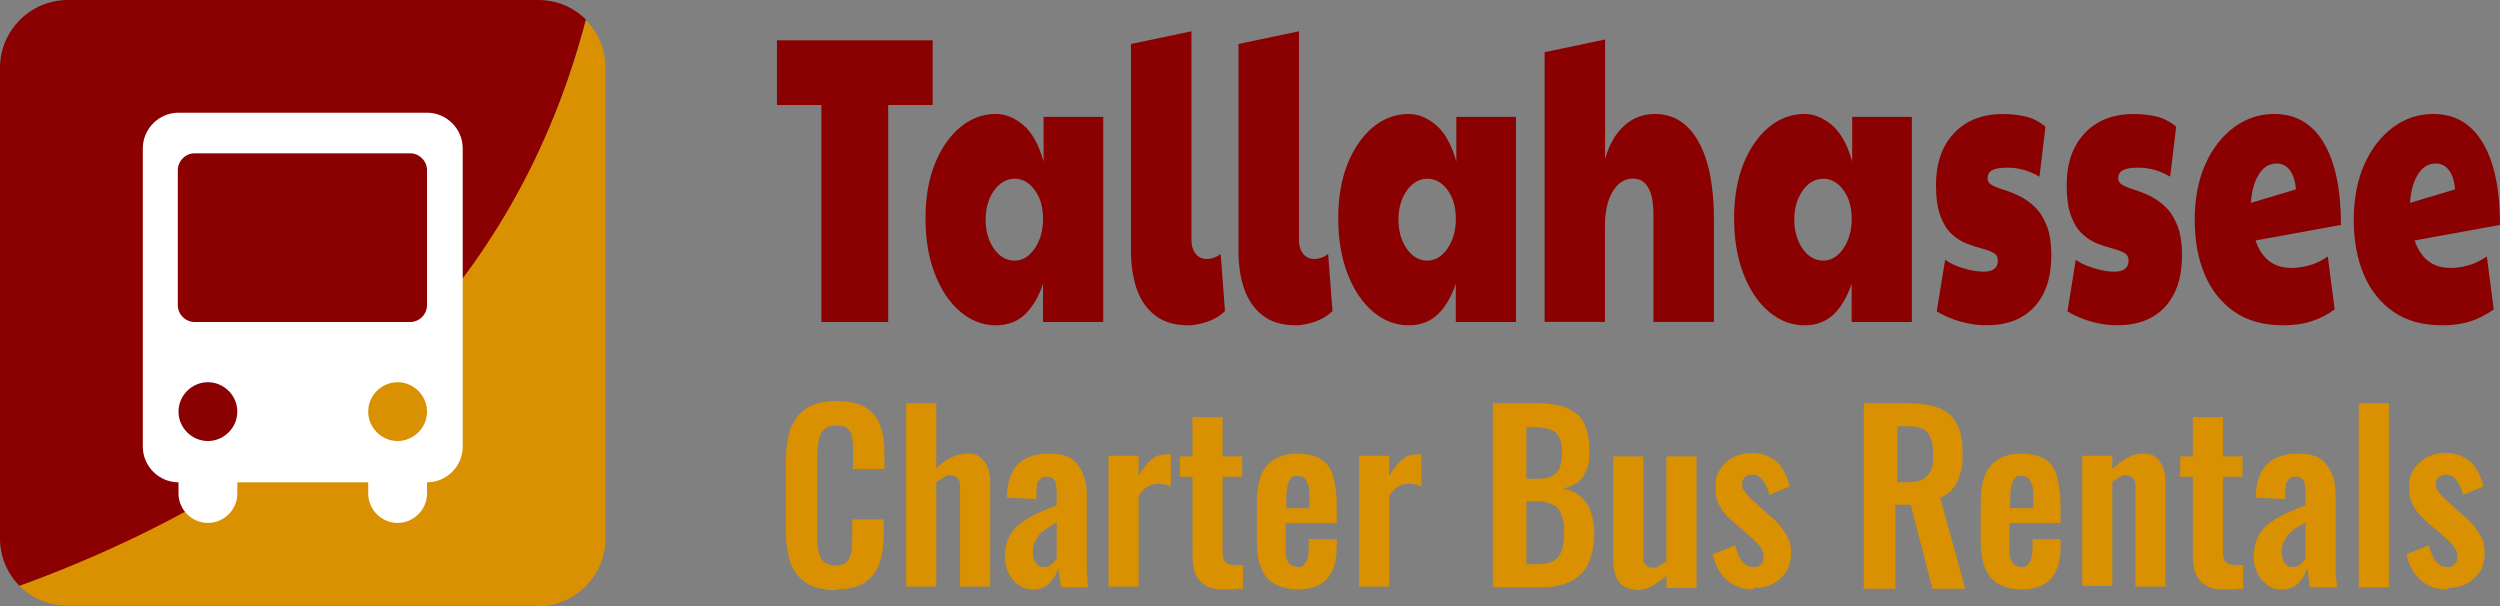 <svg xmlns="http://www.w3.org/2000/svg" id="Layer_1" data-name="Layer 1" viewBox="0 0 357.13 86.6"><rect x="0" y="0" width="357.13" height="86.6" fill="#808080" stroke="none"/><defs><style>      .cls-1 {        isolation: isolate;      }      .cls-2 {        fill: #8b0001;      }      .cls-3 {        fill: #fff;      }      .cls-4 {        fill: #da9101;      }      .cls-5 {        fill: #da9101;      }    </style></defs><g class="cls-1"><g class="cls-1"><g class="cls-1"><g class="cls-1"><g class="cls-1"><g class="cls-1"><g class="cls-1"><g class="cls-1"><g class="cls-1"><g class="cls-1"><path class="cls-2" d="M117.34,46V15h-6.35V5.76h22.24v9.24h-6.35v31h-9.54Z"></path><path class="cls-2" d="M142.28,46.47c-1.88,0-3.59-.65-5.12-1.96-1.53-1.31-2.74-3.11-3.62-5.41-.89-2.3-1.33-4.93-1.33-7.9s.44-5.56,1.33-7.78c.89-2.22,2.1-3.97,3.62-5.24,1.53-1.27,3.24-1.9,5.12-1.9,1.34,0,2.63.53,3.89,1.58s2.22,2.79,2.91,5.21v-6.38h8.52v29.31h-8.6v-5.44c-.66,1.91-1.53,3.37-2.62,4.39-1.09,1.01-2.46,1.52-4.09,1.52h-.01ZM144.94,37.23c1.12,0,2.07-.58,2.87-1.73.79-1.15,1.19-2.56,1.19-4.24s-.4-3.05-1.19-4.12c-.79-1.07-1.75-1.61-2.87-1.61s-2.16.57-2.95,1.7-1.19,2.52-1.19,4.15.4,3.02,1.19,4.15c.79,1.13,1.77,1.7,2.95,1.7Z"></path><path class="cls-2" d="M169.75,46.47c-1.94,0-3.52-.47-4.73-1.4-1.21-.94-2.1-2.2-2.64-3.8-.55-1.6-.82-3.39-.82-5.38V6.28l8.64-1.81v29.72c0,.9.21,1.59.61,2.08.41.49.94.73,1.6.73s1.31-.23,1.97-.7l.61,8.13c-.65.66-1.49,1.17-2.5,1.52-1.01.35-1.92.53-2.74.53h0Z"></path><path class="cls-2" d="M185.11,46.47c-1.94,0-3.52-.47-4.73-1.4-1.21-.94-2.09-2.2-2.64-3.8s-.82-3.39-.82-5.38V6.28l8.64-1.81v29.72c0,.9.21,1.59.61,2.08.41.49.94.73,1.6.73s1.31-.23,1.96-.7l.62,8.13c-.66.66-1.49,1.17-2.5,1.52-1.01.35-1.93.53-2.74.53h0Z"></path><path class="cls-2" d="M201.24,46.47c-1.88,0-3.59-.65-5.12-1.96-1.53-1.31-2.74-3.11-3.62-5.41-.89-2.3-1.33-4.93-1.33-7.9s.44-5.56,1.33-7.78c.89-2.22,2.09-3.97,3.62-5.24s3.24-1.9,5.12-1.9c1.34,0,2.63.53,3.89,1.58,1.25,1.05,2.22,2.79,2.91,5.21v-6.38h8.52v29.31h-8.6v-5.44c-.66,1.91-1.53,3.37-2.62,4.39-1.09,1.01-2.46,1.52-4.09,1.52h-.01ZM203.91,37.23c1.12,0,2.07-.58,2.87-1.73.79-1.15,1.19-2.56,1.19-4.24s-.4-3.05-1.19-4.12c-.79-1.07-1.75-1.61-2.87-1.61s-2.16.57-2.95,1.7-1.19,2.52-1.19,4.15.4,3.02,1.19,4.15c.79,1.13,1.77,1.7,2.95,1.7Z"></path><path class="cls-2" d="M220.65,46V7.45l8.64-1.81v17.08c.57-2.03,1.47-3.61,2.7-4.74s2.7-1.7,4.42-1.7c2.67,0,4.75,1.32,6.22,3.95s2.21,6.35,2.21,11.14v14.62h-8.64v-15.27c0-3.47-.98-5.21-2.95-5.21-1.17,0-2.13.61-2.87,1.84-.74,1.23-1.11,2.88-1.11,4.94v13.69h-8.64l.02.02Z"></path><path class="cls-2" d="M257.79,46.47c-1.88,0-3.59-.65-5.12-1.96-1.53-1.31-2.74-3.11-3.62-5.41-.89-2.3-1.33-4.93-1.33-7.9s.44-5.56,1.33-7.78c.89-2.22,2.09-3.97,3.62-5.24s3.24-1.9,5.12-1.9c1.34,0,2.63.53,3.89,1.58,1.25,1.05,2.22,2.79,2.91,5.21v-6.38h8.52v29.31h-8.6v-5.44c-.66,1.91-1.53,3.37-2.62,4.39-1.09,1.01-2.46,1.52-4.09,1.52h-.01ZM260.46,37.23c1.12,0,2.07-.58,2.87-1.73.79-1.15,1.19-2.56,1.19-4.24s-.4-3.05-1.19-4.12-1.75-1.61-2.87-1.61-2.16.57-2.95,1.7-1.19,2.52-1.19,4.15.4,3.02,1.19,4.15,1.77,1.7,2.95,1.7Z"></path><path class="cls-2" d="M283.8,46.47c-1.23,0-2.47-.17-3.73-.53-1.26-.35-2.39-.84-3.4-1.46l1.19-7.37c.63.47,1.49.87,2.58,1.2s2.06.5,2.91.5c1.36,0,2.05-.53,2.05-1.58,0-.51-.21-.88-.63-1.11s-.97-.44-1.64-.61c-.67-.18-1.39-.41-2.15-.7-.77-.29-1.48-.74-2.15-1.35-.67-.6-1.21-1.47-1.64-2.6-.42-1.13-.63-2.61-.63-4.45,0-3.08.85-5.54,2.56-7.37,1.71-1.83,4.05-2.75,7.02-2.75,1.15,0,2.22.12,3.21.35,1,.23,1.95.72,2.85,1.46l-.86,7.14c-1.45-.86-2.96-1.29-4.54-1.29-1.01,0-1.74.12-2.19.35s-.68.62-.68,1.17c0,.43.22.76.66.99.44.23,1,.46,1.7.67s1.43.51,2.19.88c.76.37,1.5.89,2.19,1.55.7.66,1.26,1.55,1.7,2.66s.66,2.54.66,4.3c0,3.12-.81,5.56-2.42,7.31-1.61,1.75-3.88,2.63-6.8,2.63h0Z"></path><path class="cls-2" d="M302.47,46.47c-1.23,0-2.47-.17-3.73-.53s-2.39-.84-3.4-1.46l1.19-7.37c.63.47,1.49.87,2.58,1.2s2.06.5,2.91.5c1.36,0,2.05-.53,2.05-1.58,0-.51-.21-.88-.63-1.11s-.97-.44-1.64-.61c-.67-.18-1.38-.41-2.15-.7s-1.48-.74-2.15-1.35c-.67-.6-1.21-1.47-1.64-2.6-.42-1.13-.63-2.61-.63-4.45,0-3.08.85-5.54,2.56-7.37,1.71-1.83,4.05-2.75,7.02-2.75,1.15,0,2.22.12,3.21.35,1,.23,1.95.72,2.85,1.46l-.86,7.14c-1.45-.86-2.96-1.29-4.54-1.29-1.01,0-1.74.12-2.19.35s-.68.62-.68,1.17c0,.43.22.76.66.99s1,.46,1.7.67,1.43.51,2.19.88c.76.37,1.5.89,2.19,1.55.7.66,1.26,1.55,1.7,2.66s.66,2.54.66,4.3c0,3.12-.81,5.56-2.42,7.31-1.61,1.75-3.88,2.63-6.8,2.63h0Z"></path><path class="cls-2" d="M327.29,38.28c.79,0,1.63-.12,2.52-.35.89-.23,1.79-.66,2.72-1.29l.98,7.55c-1.01.74-2.11,1.31-3.3,1.7s-2.55.58-4.08.58c-2.76,0-5.07-.64-6.94-1.93s-3.28-3.06-4.24-5.32-1.43-4.87-1.43-7.84.51-5.69,1.54-7.96c1.02-2.26,2.4-4.02,4.12-5.27s3.62-1.87,5.69-1.87c3.08,0,5.45,1.37,7.08,4.12,1.64,2.75,2.46,6.66,2.46,11.73l-12.2,2.22c.9,2.61,2.59,3.92,5.08,3.92h0ZM321.55,28.98l6.43-1.93c-.11-1.25-.41-2.17-.9-2.78-.49-.6-1.11-.91-1.84-.91-1.09,0-1.96.54-2.6,1.61-.64,1.07-1,2.41-1.09,4.01Z"></path><path class="cls-2" d="M350.01,38.28c.79,0,1.63-.12,2.52-.35.89-.23,1.79-.66,2.72-1.29l.98,7.55c-1.01.74-2.11,1.31-3.3,1.7s-2.55.58-4.08.58c-2.76,0-5.07-.64-6.94-1.93s-3.28-3.06-4.24-5.32-1.43-4.87-1.43-7.84.51-5.69,1.54-7.96c1.02-2.26,2.4-4.02,4.12-5.27s3.62-1.87,5.69-1.87c3.08,0,5.45,1.37,7.08,4.12,1.64,2.75,2.46,6.66,2.46,11.73l-12.2,2.22c.9,2.61,2.59,3.92,5.08,3.92h0ZM344.28,28.98l6.43-1.93c-.11-1.25-.41-2.17-.9-2.78-.49-.6-1.11-.91-1.84-.91-1.09,0-1.96.54-2.6,1.61-.64,1.07-1,2.41-1.09,4.01Z"></path></g></g></g></g></g></g></g></g></g></g><g><path class="cls-4" d="M119.45,84.3c-1.9,0-3.4-.4-4.4-1.1-1.1-.8-1.8-1.8-2.2-3.1-.4-1.3-.6-2.8-.6-4.5v-9.4c0-1.8.2-3.4.6-4.7.4-1.3,1.2-2.3,2.2-3.1,1.1-.7,2.5-1.1,4.4-1.1s3.2.3,4.2.9c1,.6,1.7,1.5,2.1,2.6.4,1.1.6,2.5.6,4v2.2h-4.5v-2.3c0-.7,0-1.4-.1-2,0-.6-.3-1.1-.6-1.4-.3-.4-.9-.5-1.7-.5s-1.4.2-1.8.6-.6.9-.7,1.5-.2,1.4-.2,2.2v11.4c0,1,0,1.7.2,2.4.1.6.4,1.1.8,1.4s.9.5,1.6.5,1.3-.2,1.7-.6c.3-.4.5-.9.6-1.5,0-.6.1-1.3.1-2.1v-2.4h4.5v2.1c0,1.6-.2,2.9-.6,4.1-.4,1.2-1.1,2.1-2.1,2.8-1,.7-2.4,1-4.2,1l.1.1h0Z"></path><path class="cls-4" d="M129.45,83.9v-26.3h4.3v9.3c.6-.6,1.3-1.2,2.1-1.5.7-.4,1.6-.6,2.5-.6s1.3.2,1.8.6c.4.4.8.9,1,1.5s.3,1.3.3,2v14.9h-4.3v-14.1c0-.6,0-1-.3-1.3-.2-.3-.5-.5-1-.5s-.6,0-1,.3c-.4.2-.7.4-1.1.7v14.9h-4.3v.1Z"></path><path class="cls-4" d="M147.55,84.2c-.8,0-1.5-.2-2.1-.7-.6-.4-1.1-1-1.4-1.7-.3-.7-.5-1.4-.5-2.1,0-1.2.2-2.2.6-3,.4-.8,1-1.5,1.7-2s1.5-1,2.4-1.4,1.8-.8,2.7-1.1v-1.6c0-.5,0-1-.1-1.4,0-.4-.2-.6-.4-.8-.2-.2-.5-.3-.9-.3s-.7,0-.9.3c-.2.2-.4.4-.5.7,0,.3-.1.7-.1,1.1v1.1l-4.2-.2c0-2.2.6-3.8,1.6-4.8s2.5-1.5,4.5-1.5,3.2.5,4,1.6c.8,1,1.3,2.4,1.3,4.2v10.6c0,.6,0,1.1.1,1.5,0,.5,0,.9.1,1.2h-3.9c0-.4-.1-.9-.2-1.5s-.1-1-.2-1.2c-.2.8-.6,1.4-1.2,2.1-.6.6-1.4.9-2.4.9h0ZM149.15,81c.3,0,.5,0,.8-.2s.4-.3.6-.5c.2-.2.3-.4.4-.5v-5.2c-.5.3-.9.6-1.3.8-.4.3-.8.6-1.1.9s-.5.7-.7,1.1-.3.8-.3,1.4.1,1.2.4,1.6c.3.4.6.6,1.1.6,0,0,.1,0,.1,0Z"></path><path class="cls-4" d="M158.35,83.9v-18.8h4.3v2.9c.6-1.1,1.3-1.9,1.9-2.4.6-.5,1.3-.7,2.1-.7s.2,0,.3,0h.3v4.6c-.3-.1-.5-.2-.8-.3-.3,0-.6-.1-.9-.1-.6,0-1.1.1-1.6.4s-.9.7-1.3,1.4v12.9h-4.3s0,.1,0,.1Z"></path><path class="cls-4" d="M174.85,84.2c-1.2,0-2.1-.2-2.7-.6-.7-.4-1.1-1-1.4-1.7-.3-.7-.4-1.6-.4-2.6v-11.2h-1.8v-2.9h1.8v-5.6h4.3v5.6h2.8v2.9h-2.8v10.8c0,.7.1,1.1.4,1.4s.7.4,1.2.4h1.3v3.4c-.4,0-.8,0-1.3.1h-1.5.1,0Z"></path><path class="cls-4" d="M185.45,84.2c-1.4,0-2.5-.3-3.4-.8s-1.5-1.3-1.9-2.3-.6-2.3-.6-3.7v-5.7c0-1.5.2-2.7.6-3.8.4-1,1.1-1.8,1.9-2.3s2-.8,3.3-.8,2.6.3,3.4.8,1.4,1.4,1.7,2.5.5,2.4.5,3.9v2.7h-7.3v3.7c0,.6,0,1.1.2,1.5.1.4.3.7.6.8.3.2.6.3.9.3s.7,0,.9-.3.4-.5.5-.8c.1-.4.2-.8.2-1.3v-1.6h4v1.3c0,1.9-.5,3.4-1.4,4.4s-2.3,1.5-4.2,1.5c0,0,.1,0,.1,0ZM183.85,72.6h3.2v-1.8c0-.6,0-1.2-.2-1.6s-.3-.7-.5-.9-.6-.3-1-.3-.7,0-.9.3c-.2.2-.4.5-.5,1s-.2,1.1-.2,1.9v1.3l.1.1h0Z"></path><path class="cls-4" d="M194.15,83.9v-18.8h4.3v2.9c.6-1.1,1.3-1.9,1.9-2.4s1.3-.7,2.1-.7.2,0,.3,0h.3v4.6c-.3-.1-.5-.2-.8-.3-.3,0-.6-.1-.9-.1-.6,0-1.1.1-1.6.4s-.9.7-1.3,1.4v12.9h-4.3s0,.1,0,.1Z"></path><path class="cls-4" d="M213.25,83.9v-26.3h6.3c1.1,0,2.2.1,3.1.3.9.2,1.7.6,2.4,1.1s1.2,1.2,1.5,2.1.5,2,.5,3.3-.1,2-.4,2.7-.7,1.4-1.3,1.8c-.5.4-1.2.7-2.1.9,1,.2,1.9.5,2.5,1.1.7.6,1.2,1.3,1.5,2.2.3.9.5,2,.5,3.2s-.2,2.4-.5,3.3c-.3,1-.8,1.8-1.4,2.4s-1.4,1.1-2.3,1.4-1.9.5-3.2.5h-7.4.3,0ZM217.95,68.4h1.6c.9,0,1.6-.1,2.2-.4.5-.3.9-.7,1.1-1.3.2-.6.3-1.3.3-2.2s-.2-1.7-.5-2.2-.8-.9-1.4-1c-.6-.2-1.4-.3-2.3-.3h-.9v7.4h-.1ZM217.95,80.6h1.8c1.4,0,2.4-.4,2.9-1.1s.8-1.8.8-3.3-.1-1.9-.4-2.6c-.2-.7-.6-1.2-1.2-1.5s-1.3-.5-2.2-.5h-1.6v8.9l-.1.1Z"></path><path class="cls-4" d="M233.55,84.2c-.7,0-1.3-.2-1.8-.6s-.8-.9-1-1.5-.3-1.3-.3-2v-14.9h4.3v14.1c0,.6,0,1,.3,1.3.2.3.5.5,1,.5s.6,0,1-.3c.3-.2.7-.4,1-.6v-15h4.3v18.8h-4.3v-1.8c-.6.6-1.3,1.1-2,1.5s-1.5.6-2.4.6l-.1-.1Z"></path><path class="cls-4" d="M250.55,84.2c-1.5,0-2.8-.4-3.8-1.3-1-.8-1.7-2.1-2.1-3.7l3.2-1.3c.3,1,.6,1.8,1,2.3s1,.8,1.6.8.9-.1,1.1-.4c.3-.3.4-.6.4-1.1s-.2-1-.5-1.4-.8-.9-1.6-1.6l-2.2-1.9c-.8-.7-1.5-1.4-1.9-2.2-.5-.7-.7-1.7-.7-2.8s.2-1.9.7-2.6,1.1-1.3,1.9-1.7,1.7-.6,2.6-.6c1.5,0,2.7.5,3.6,1.3.9.9,1.5,2.1,1.8,3.5l-2.9,1.2c-.1-.5-.3-1-.5-1.4s-.5-.8-.8-1.1c-.3-.3-.7-.4-1.1-.4s-.8.1-1.1.4c-.3.3-.4.6-.4,1.1s.2.7.5,1.1c.3.4.7.8,1.3,1.3l2.3,2.1c.5.4,1,.9,1.4,1.4s.8,1.1,1.1,1.7c.3.6.4,1.3.4,2.1s-.2,2-.7,2.7-1.1,1.3-1.9,1.7c-.8.4-1.7.6-2.7.6v.2h0Z"></path><path class="cls-4" d="M266.25,83.9v-26.3h6.1c1.7,0,3.2.2,4.4.6s2.1,1.1,2.7,2.2c.6,1,.9,2.4.9,4.2s0,2-.3,2.9c-.2.8-.5,1.6-1,2.2s-1.1,1.1-1.9,1.4l3.6,13h-4.7l-3.1-12h-2.2v12h-4.7l.2-.2ZM270.95,68.9h1.5c.9,0,1.6-.1,2.2-.4.5-.3.9-.7,1.2-1.3s.3-1.4.3-2.3c0-1.3-.2-2.3-.7-3s-1.4-1-2.7-1h-1.7v8h-.1,0Z"></path><path class="cls-4" d="M288.85,84.2c-1.4,0-2.5-.3-3.4-.8s-1.5-1.3-1.9-2.3-.6-2.3-.6-3.7v-5.7c0-1.5.2-2.7.6-3.8.4-1,1.1-1.8,1.9-2.3s2-.8,3.3-.8,2.6.3,3.4.8,1.4,1.4,1.7,2.5c.3,1.1.5,2.4.5,3.9v2.7h-7.3v3.7c0,.6,0,1.1.2,1.5.1.4.3.7.6.8.3.2.6.3.9.3s.7,0,.9-.3.4-.5.5-.8c.1-.4.2-.8.2-1.3v-1.6h4v1.3c0,1.9-.5,3.4-1.4,4.4s-2.3,1.5-4.2,1.5h.1,0ZM287.25,72.6h3.2v-1.8c0-.6,0-1.2-.2-1.6s-.3-.7-.5-.9-.6-.3-1-.3-.7,0-.9.3c-.2.2-.4.5-.5,1s-.2,1.1-.2,1.9v1.3l.1.1Z"></path><path class="cls-4" d="M297.45,83.9v-18.8h4.3v1.9c.7-.6,1.3-1.2,2.1-1.6.7-.4,1.5-.6,2.4-.6s1.4.2,1.8.6.8.9,1,1.5.3,1.3.3,2v14.9h-4.3v-14.1c0-.6,0-1-.3-1.3-.2-.3-.5-.5-1-.5s-.6,0-1,.3c-.3.2-.7.4-1,.6v14.9h-4.3s0,.2,0,.2Z"></path><path class="cls-4" d="M317.75,84.2c-1.2,0-2.1-.2-2.7-.6-.7-.4-1.1-1-1.4-1.7s-.4-1.6-.4-2.6v-11.2h-1.8v-2.9h1.8v-5.6h4.3v5.6h2.8v2.9h-2.8v10.8c0,.7.1,1.1.4,1.4s.7.4,1.2.4h1.3v3.4c-.4,0-.8,0-1.3.1h-1.5.1Z"></path><path class="cls-4" d="M325.95,84.2c-.8,0-1.5-.2-2.1-.7-.6-.4-1.1-1-1.4-1.7s-.5-1.4-.5-2.1c0-1.2.2-2.2.6-3s1-1.5,1.7-2,1.5-1,2.4-1.4,1.8-.8,2.7-1.1v-1.6c0-.5,0-1-.1-1.4s-.2-.6-.4-.8c-.2-.2-.5-.3-.9-.3s-.7,0-.9.3c-.2.2-.4.4-.5.7,0,.3-.1.7-.1,1.1v1.1l-4.2-.2c0-2.2.6-3.8,1.6-4.8s2.5-1.5,4.5-1.5,3.2.5,4,1.6c.8,1,1.3,2.4,1.3,4.2v10.6c0,.6,0,1.1.1,1.5,0,.5.1.9.1,1.2h-3.9c0-.4-.1-.9-.2-1.5,0-.6-.1-1-.2-1.2-.2.8-.6,1.4-1.2,2.1-.6.6-1.4.9-2.4.9ZM327.55,81c.3,0,.5,0,.8-.2s.4-.3.6-.5.3-.4.4-.5v-5.2c-.5.3-.9.6-1.3.8s-.8.6-1.1.9c-.3.3-.5.7-.7,1.1s-.3.8-.3,1.4.1,1.2.4,1.6.6.6,1.1.6c0,0,.1,0,.1,0Z"></path><path class="cls-4" d="M336.95,83.9v-26.3h4.3v26.3h-4.3Z"></path><path class="cls-4" d="M349.65,84.2c-1.5,0-2.8-.4-3.8-1.3-1-.8-1.7-2.1-2.1-3.7l3.2-1.3c.3,1,.6,1.8,1,2.3s1,.8,1.6.8.9-.1,1.1-.4c.3-.3.4-.6.4-1.1s-.2-1-.5-1.4-.8-.9-1.6-1.6l-2.2-1.9c-.8-.7-1.5-1.4-1.9-2.2-.5-.7-.7-1.7-.7-2.8s.2-1.9.7-2.6,1.1-1.3,1.9-1.7c.8-.4,1.7-.6,2.6-.6,1.5,0,2.7.5,3.6,1.3.9.9,1.5,2.1,1.8,3.5l-2.9,1.2c-.1-.5-.3-1-.5-1.4s-.5-.8-.8-1.1c-.3-.3-.7-.4-1.1-.4s-.8.1-1.1.4c-.3.3-.4.6-.4,1.1s.2.7.5,1.1.7.8,1.3,1.3l2.3,2.1c.5.4,1,.9,1.4,1.4s.8,1.1,1.1,1.7c.3.6.4,1.3.4,2.1s-.2,2-.7,2.7-1.1,1.3-1.9,1.7c-.8.4-1.7.6-2.7.6v.2h0Z"></path></g><g><path class="cls-2" d="M76.8,0H9.7C4.3,0,0,4.4,0,9.7v67.2c0,2.7,1.1,5.1,2.8,6.8C46.6,68.1,73.7,41.1,83.7,2.8c-1.8-1.8-4.2-2.8-6.8-2.8,0,0-.1,0-.1,0Z"></path><path class="cls-5" d="M76.8,86.6c5.3,0,9.7-4.3,9.7-9.7V9.7c0-2.7-1.1-5.1-2.8-6.8C73.8,40.5,46.9,67.5,2.8,83.7c1.8,1.8,4.2,2.8,6.8,2.8h67.2v.1h0Z"></path><path class="cls-3" d="M61,16.1H25.5c-2.8,0-5.1,2.3-5.1,5.1v42.6c0,2.8,2.3,5.1,5.1,5.1h0v1.6c0,2.3,1.9,4.2,4.2,4.2s4.2-1.9,4.2-4.2v-1.6h18.7v1.6c0,2.3,1.9,4.2,4.2,4.2s4.2-1.9,4.2-4.2v-1.6h0c2.8,0,5.1-2.3,5.1-5.1V21.2c0-2.8-2.3-5.1-5.1-5.1ZM29.7,63h0c-2.3,0-4.2-1.9-4.2-4.2s1.9-4.2,4.2-4.2h0c2.3,0,4.2,1.9,4.2,4.2s-1.9,4.2-4.2,4.2ZM56.8,63h0c-2.3,0-4.2-1.9-4.2-4.2s1.9-4.2,4.2-4.2h0c2.3,0,4.2,1.9,4.2,4.2s-1.9,4.2-4.2,4.2ZM61,43.6c0,1.3-1.1,2.4-2.4,2.4h-30.8c-1.3,0-2.4-1.1-2.4-2.4v-19.3c0-1.3,1.1-2.4,2.4-2.4h30.8c1.3,0,2.4,1.1,2.4,2.4v19.3Z"></path></g></svg>